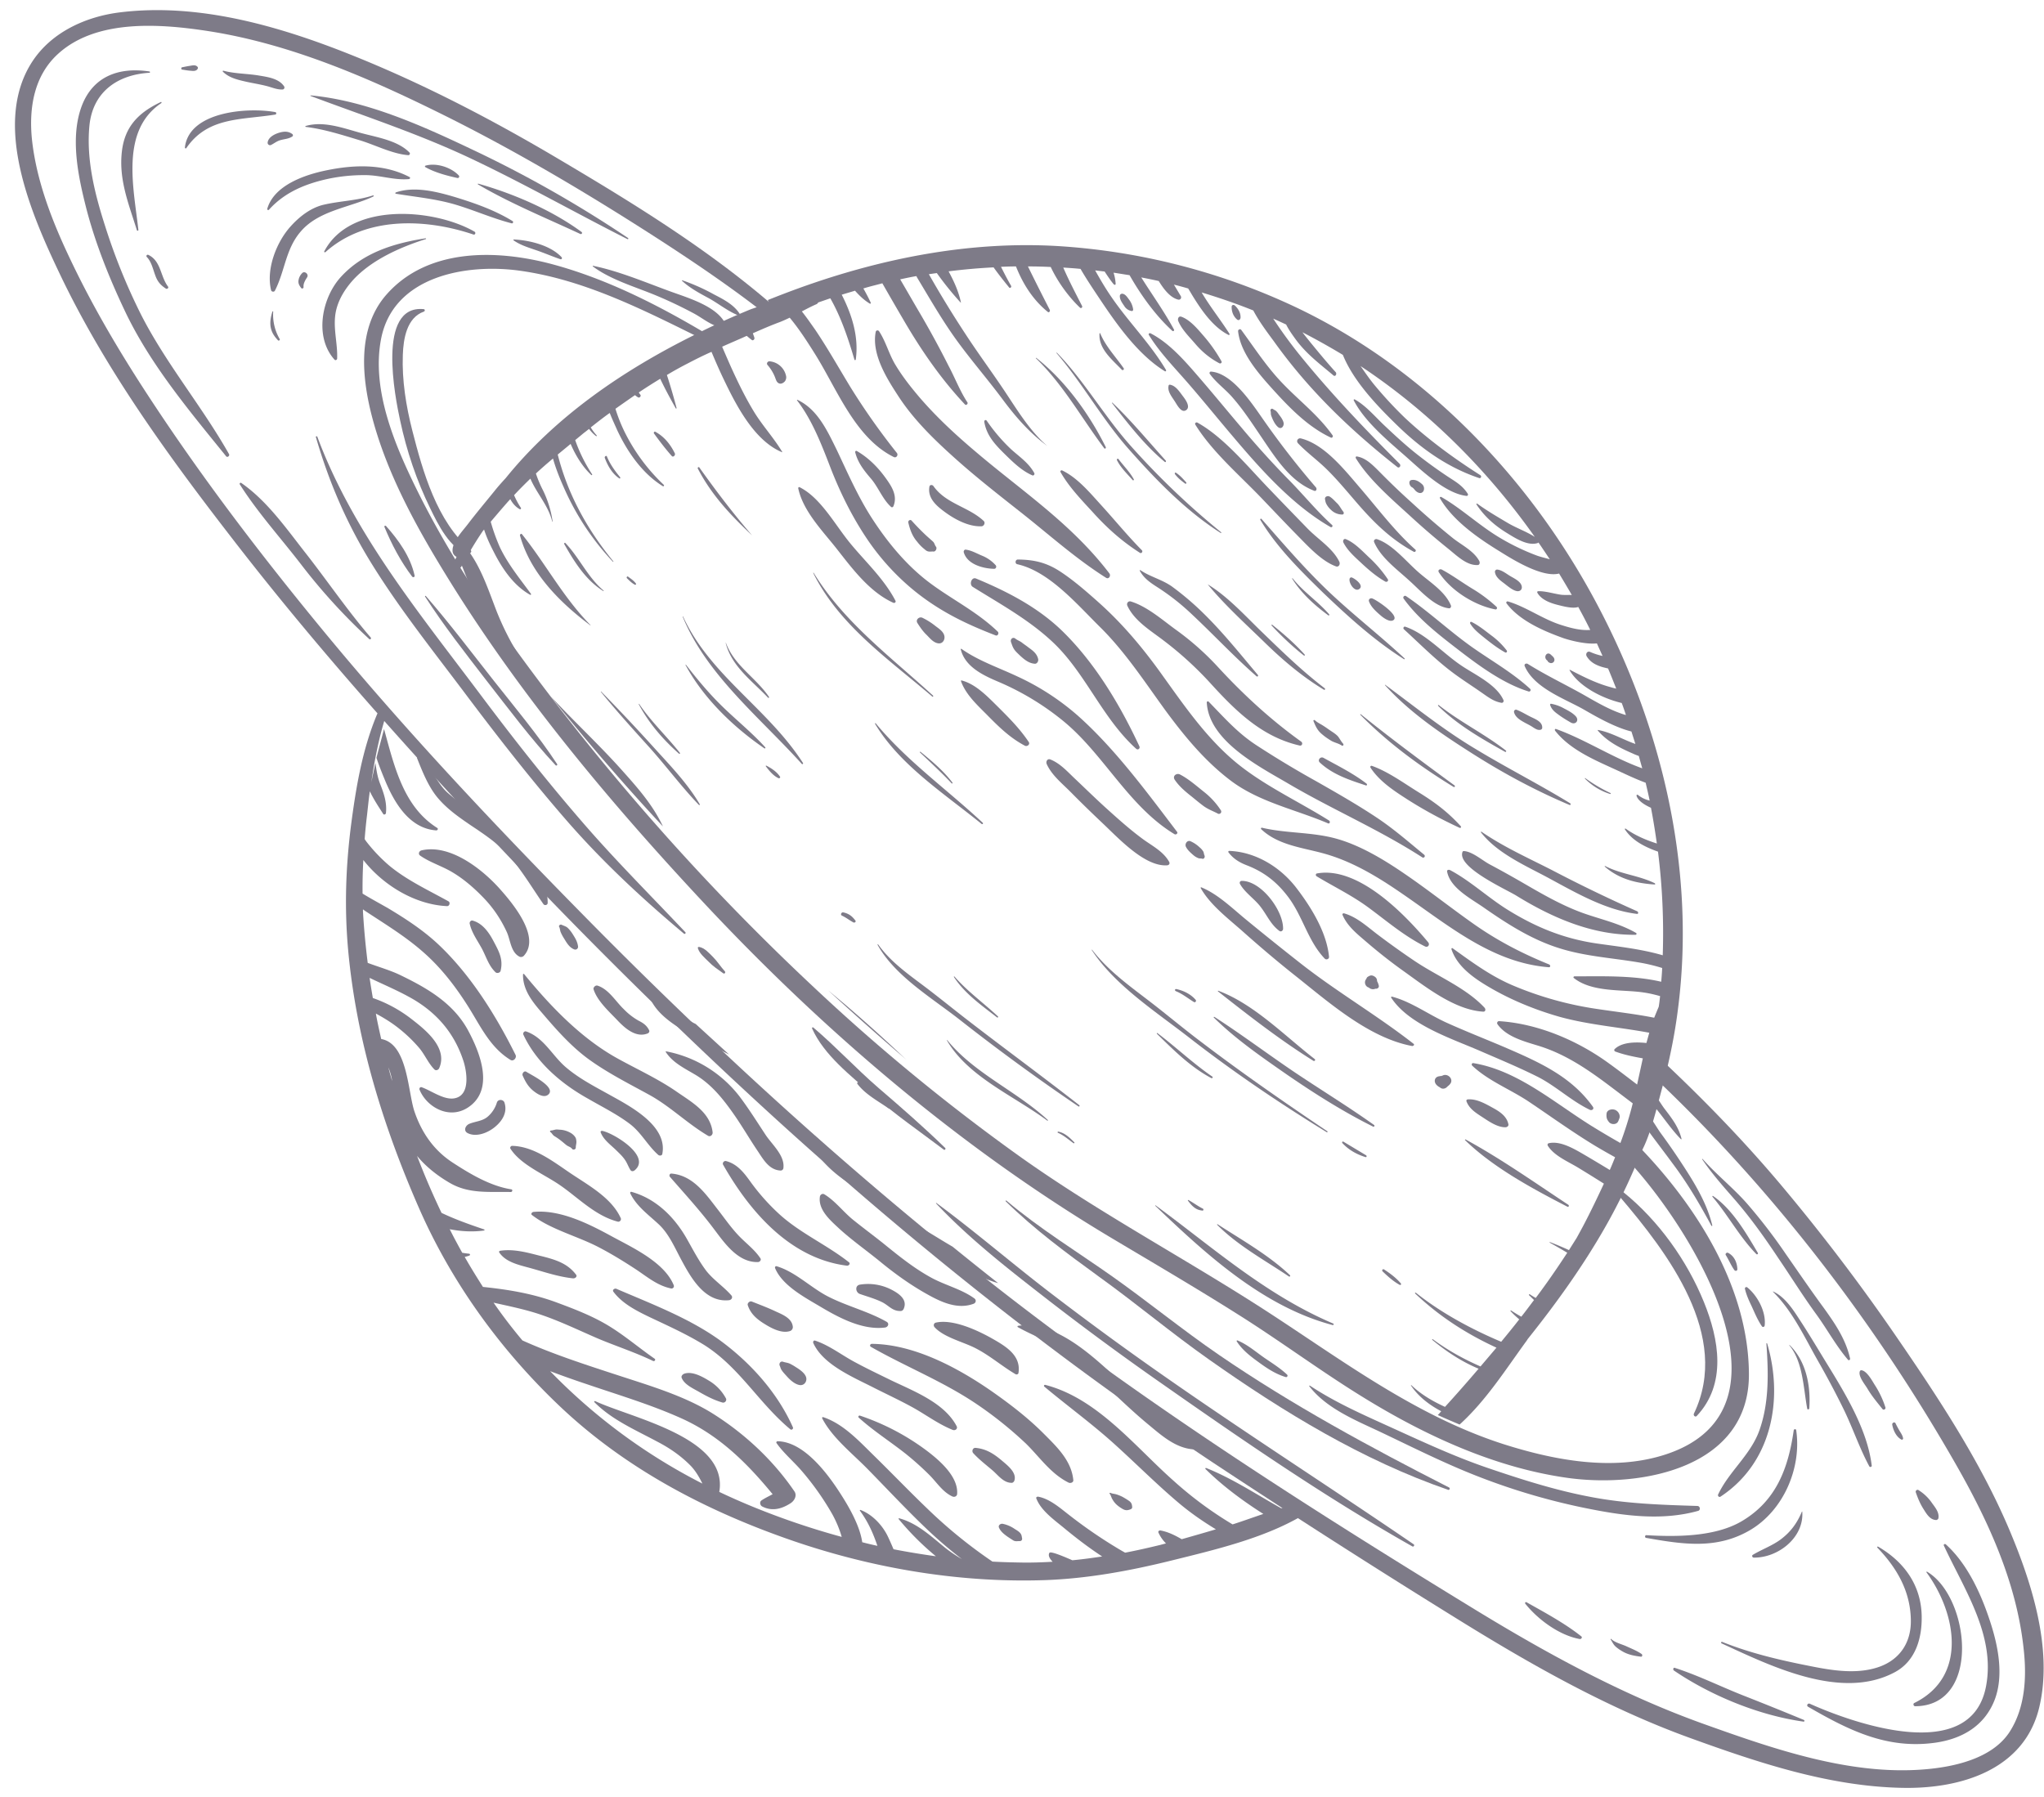 <svg width="91" height="80" fill="none" xmlns="http://www.w3.org/2000/svg"><path d="M58.543 32.07c-.025-.026-.084-.01-.067.033.101.245.177.423.397.6.118.102.245.186.38.27.152.094.338.119.482.22.06.034.101-.033.06-.084-.085-.093-.145-.212-.22-.313-.094-.11-.237-.194-.347-.27-.102-.068-.203-.144-.313-.212-.11-.076-.27-.143-.372-.245zM56.16 23.102c-.025-.025-.068.009-.05.042.735 1.226 1.791 2.265 2.805 3.254 1.107 1.057 2.29 2.13 3.592 2.95.017.017.042-.017.025-.034-1.073-.997-2.222-1.893-3.279-2.882-1.115-1.048-2.096-2.197-3.093-3.33zM65.076 29.643c-.836-.557-1.58-1.42-2.51-1.74-.067-.026-.118.067-.059.118.702.642 1.378 1.327 2.138 1.901.414.313.845.584 1.268.88.321.22.575.43.938.49.06.008.11-.06.085-.119-.305-.693-1.268-1.132-1.86-1.53zM64.028 31.427c.862.853 1.936 1.462 2.975 2.045.042.025.076-.034.034-.06-.955-.743-2.037-1.267-2.983-2.019-.026-.017-.043.017-.026.034zM59.135 27.395c.034.026.068-.025.034-.05-.499-.575-1.15-.997-1.623-1.598-.008-.008-.025 0-.017.017.414.66.989 1.175 1.606 1.631zM64.755 34.968c-1.42-1.04-2.823-2.08-4.175-3.17-.017-.008-.025.01-.017.026 1.243 1.26 2.646 2.29 4.15 3.211.05.026.084-.033.042-.067zM60.808 34.968c.051.017.068-.042.034-.076-.591-.457-1.276-.795-1.918-1.15-.136-.076-.288.102-.16.212.582.54 1.326.777 2.044 1.014zM56.642 27.818c-.026-.017-.05.017-.026.034.44.473.93.938 1.437 1.335.026.017.05-.017.034-.042-.44-.49-.947-.93-1.445-1.327zM39.773 26.838c.059.025.127-.034.093-.093-.507-.972-1.336-1.733-2.003-2.544-.685-.828-1.319-2.037-2.265-2.51-.026-.017-.068.017-.06.05.22 1.04 1.125 1.936 1.742 2.73.684.87 1.445 1.893 2.493 2.367zM43.305 26.128c1.243.777 2.587 1.504 3.677 2.569 1.394 1.378 2.121 3.305 3.6 4.64.085.076.186-.017.144-.11-.87-1.868-2.003-3.752-3.465-5.164-1.099-1.056-2.468-1.75-3.812-2.307-.194-.076-.313.262-.144.372zM60.521 26.22c.211-.16-.194-.456-.33-.506-.059-.026-.11.025-.11.084-.016.195.237.575.44.423zM41.505 31.013c.026.025.06-.017.034-.043-1.901-1.74-3.98-3.279-5.316-5.468-.008-.008-.017 0-.017.009 1.158 2.332 3.355 3.837 5.3 5.502zM25.38 50.426a1.067 1.067 0 00-.423-.127c-.076 0-.143-.017-.211-.008-.068.008-.144.042-.22.042-.042.008-.05.05-.025.067.076.051.101.136.186.186.101.06.211.136.304.212.076.059.16.135.237.194.067.05.194.084.236.152.043.068.17.042.17-.05 0-.127.05-.203.016-.356-.008-.118-.152-.253-.27-.312zM34.727 34.58c-.143-.22-.38-.373-.608-.491a.019.019 0 00-.026.025c.153.203.33.423.567.533.042.017.093-.026.067-.068zM44.26 25.325c.085 0 .119-.101.068-.16a1.64 1.64 0 00-.583-.415c-.254-.101-.482-.245-.752-.279-.06-.008-.102.068-.085.119.152.54.87.727 1.352.735zM41.54 24.116c-.11-.101-.22-.194-.33-.296a11.18 11.18 0 01-.626-.642c-.06-.068-.169.009-.144.093.076.321.178.6.39.845.092.119.194.228.312.321.05.043.101.093.169.11.084.026.152 0 .245.009.101.008.169-.136.118-.212-.059-.067-.067-.169-.135-.228zM43.703 23.432c.101-.009.177-.152.093-.237-.676-.634-1.682-.76-2.24-1.555-.042-.06-.16-.068-.177.025-.093.516.32.862.676 1.124.456.338 1.073.668 1.648.643zM53.768 26.018c.744.904 1.648 1.724 2.493 2.544.829.811 1.69 1.546 2.68 2.146.042.026.076-.033.033-.067-.963-.735-1.85-1.59-2.721-2.434-.786-.752-1.563-1.631-2.485-2.19zM59.76 50.89c.28.305.643.508 1.031.626.051.017.068-.042.034-.076l-1.014-.609c-.042-.025-.076.026-.05.06zM58.535 47.155c-1.344-1.04-2.704-2.451-4.293-3.043-.017-.008-.026.017-.017.026 1.352 1.065 2.772 2.172 4.25 3.093.051.025.102-.034.06-.076zM54.039 45.304c.98.964 2.121 1.75 3.262 2.544 1.217.837 2.485 1.64 3.82 2.307.06.034.101-.042.042-.076-1.14-.811-2.34-1.546-3.49-2.316-1.217-.82-2.383-1.698-3.6-2.484-.026-.017-.051.008-.034.025zM53.971 47.932c-.862-.591-1.614-1.31-2.442-1.935-.017-.017-.034.017-.026.026.744.726 1.488 1.478 2.426 1.977.05.017.084-.042.042-.068zM51.436 53.688c2.206 2.104 4.766 4.48 7.893 5.307.043.009.068-.05.026-.067-3.017-1.285-5.358-3.39-7.902-5.257-.017-.017-.034.008-.017.017zM57.428 56.773c-.947-.896-2.139-1.564-3.22-2.265-.017-.009-.034.017-.017.025.913.921 2.113 1.572 3.194 2.299.034.025.077-.025.043-.06zM51.131 44.544c-.895-.685-1.825-1.361-2.51-2.257-.008-.008-.025 0-.017.008 1.032 1.58 2.857 2.747 4.353 3.913 1.935 1.505 3.98 2.89 6.11 4.2.026.018.051-.025.026-.041-1.91-1.285-3.787-2.587-5.587-3.956-.811-.608-1.58-1.259-2.375-1.867zM55.281 39.219c-.067 0-.11.068-.076.135.22.398.668.676.938 1.048.28.372.44.77.82 1.048.076.05.152-.017.16-.084.026-.812-.971-2.155-1.842-2.147zM36.02 50.629c.364 1.225 1.758 2.13 2.874 2.679.059.025.152-.042.101-.102-.389-.524-.811-.93-1.31-1.344-.515-.43-.963-.93-1.479-1.343-.084-.06-.22 0-.186.11zM59.549 22.426c-.118-.11-.211-.228-.346-.313-.093-.059-.237 0-.212.119.017.093.026.152.076.236.06.102.127.178.212.254a.705.705 0 00.481.186c.068 0 .085-.076.043-.127-.093-.118-.153-.245-.254-.355zM60.944 24.81c-.313-.296-.634-.643-1.023-.804-.093-.042-.152.068-.11.152.194.38.54.668.845.956.321.295.642.566 1.014.777.068.042.17-.025.11-.11a5.456 5.456 0 00-.837-.972zM61.087 26.643c-.084-.025-.177.043-.135.144.093.245.313.44.507.608.135.119.448.347.6.195.211-.228-.811-.904-.972-.947zM64.51 27.083c.06.008.11-.06.085-.127-.254-.625-.964-1.056-1.454-1.488-.558-.49-1.15-1.233-1.834-1.462-.076-.025-.169.043-.127.136.304.701 1.031 1.217 1.58 1.724.49.44 1.1 1.15 1.75 1.217z" fill="#7E7B88"/><path d="M58.974 42.676c.068.076.203.025.195-.076-.102-1.082-.786-2.198-1.454-3.068-.727-.947-1.834-1.606-2.992-1.648-.025 0-.05.034-.034.059.212.287.49.456.82.583.786.304 1.36.76 1.868 1.445.634.862.862 1.936 1.597 2.705zM58.23 23.55c-.574-.591-1.149-1.183-1.715-1.775-.972-1.005-2.02-2.298-3.203-2.958-.06-.033-.135.026-.093.093.744 1.2 1.952 2.232 2.924 3.246.566.591 1.133 1.191 1.716 1.783.456.465 1.014 1.056 1.614 1.276.127.05.211-.093.152-.211-.296-.6-.93-.98-1.394-1.454zM28.025 50.028c.524.39.803.972 1.285 1.395.05.042.169.034.177-.05.245-1.26-1.453-2.13-2.332-2.62-.685-.381-1.378-.736-1.961-1.235-.608-.515-.98-1.327-1.775-1.597-.084-.025-.152.084-.118.144.566 1.225 1.673 2.18 2.873 2.848.626.363 1.277.684 1.851 1.115zM50.193 26.973c.313.668 1.015 1.09 1.58 1.521a15.49 15.49 0 012.071 1.876c1.158 1.276 2.325 2.434 4.015 2.823.11.026.16-.11.067-.177-1.369-.98-2.603-2.122-3.735-3.355a12.312 12.312 0 00-1.876-1.649c-.609-.448-1.26-1.014-1.97-1.233-.126-.034-.202.093-.152.194zM48.875 26.787c-.532-.473-1.056-.93-1.64-1.319-.633-.422-1.191-.549-1.918-.557-.118 0-.144.186-.025.21 1.428.322 2.662 1.793 3.71 2.824 1.098 1.09 1.969 2.425 2.89 3.693.854 1.158 1.766 2.265 2.924 3.135 1.268.947 2.89 1.277 4.31 1.885.077.034.11-.084.043-.127-1.412-.887-2.984-1.597-4.243-2.67-1.25-1.065-2.197-2.434-3.144-3.753-.87-1.225-1.8-2.34-2.907-3.321zM52.196 26.128c-.44-.321-.98-.44-1.428-.744a.019.019 0 00-.025.025c.177.33.456.524.76.719.567.363 1.074.76 1.572 1.234.964.904 1.86 1.868 2.865 2.746a.042.042 0 00.06-.059c-.82-.972-1.572-1.918-2.477-2.797a12.81 12.81 0 00-1.327-1.124zM52.89 53.46c.092.118.168.22.295.312.118.085.212.11.347.127.05.009.059-.068.025-.084-.22-.11-.422-.262-.634-.38-.025-.018-.05 0-.034.025zM32.319 28.621s-.017 0-.009.009c.262 1.047 1.192 1.698 1.885 2.434.017.025.059-.009.042-.034-.592-.87-1.547-1.395-1.919-2.409zM40.897 17.643c-.38-.448-.736-.905-1.04-1.412-.279-.465-.422-1.03-.718-1.479-.034-.059-.135-.059-.152.026-.195 1.014.532 2.13 1.022 2.882.702 1.073 1.648 1.977 2.595 2.822.913.812 1.876 1.564 2.84 2.325 1.234.971 2.442 2.062 3.794 2.915.127.085.237-.093.144-.203-1.682-2.205-3.921-3.684-5.916-5.383-.913-.77-1.792-1.58-2.57-2.493zM30.045 20.186c-.203-.414-.482-.752-.87-.963-.043-.025-.085.042-.06.076.254.346.508.684.795 1.006.06.067.169-.034.135-.119zM28.44 31.36c.456.845 1.073 1.563 1.791 2.197.025.025.06-.017.034-.043-.592-.743-1.285-1.394-1.809-2.172 0-.016-.025 0-.017.017zM34.262 16.088c-.084-.009-.152.093-.093.16.127.144.246.33.322.516.033.076.067.203.118.253.093.102.22.076.321-.025.06-.06.085-.17.068-.245a.823.823 0 00-.736-.66zM39.773 22.544c.211-.498-.11-.938-.372-1.301-.347-.473-.76-.879-1.26-1.166-.033-.017-.075.017-.067.059.118.473.406.828.71 1.183.321.38.515.913.879 1.242.025.034.084.034.11-.017z" fill="#7E7B88"/><path d="M35.505 17.803c-.017-.008-.034.017-.017.026.65.845 1.065 1.901 1.462 2.932.44 1.141.972 2.223 1.648 3.229.626.93 1.403 1.766 2.282 2.45 1.082.837 2.18 1.361 3.448 1.851.093.034.16-.101.093-.169-.921-.887-2.02-1.42-3.017-2.163-1.031-.77-1.876-1.792-2.578-2.874-.617-.955-1.073-1.994-1.555-3.017-.44-.896-.87-1.842-1.766-2.265zM28.27 26.035c.026.008.068-.026.043-.05-.085-.128-.229-.22-.355-.314-.034-.025-.076.034-.051.068.11.11.228.228.363.296zM30.392 27.454c1.073 2.604 3.414 4.463 5.307 6.559.026.025.068-.009.051-.042-1.58-2.451-4.141-3.897-5.341-6.525-.009 0-.017.008-.017.008zM31.068 20.862c.608 1.175 1.47 2.088 2.417 2.975-.845-.972-1.623-2.003-2.358-3.034-.025-.025-.085.026-.06.06zM27.611 21.251c-.228-.279-.448-.574-.592-.93-.025-.059-.118.01-.092.068.135.364.338.71.65.913.026.017.05-.025.034-.05zM38.285 57.195c-.236.042-.194.347-.008.414.338.119.684.212 1.006.372.295.152.448.397.811.389.068 0 .118-.042.144-.11.177-.422-.254-.693-.592-.862a2.27 2.27 0 00-1.36-.203zM45.156 65.934c.136-.38-.338-.718-.591-.938-.338-.279-.668-.49-1.133-.533-.135-.008-.177.161-.101.237.262.287.566.516.862.77.236.202.482.549.837.549.05.008.1-.034.126-.085zM44.835 68.402c.085.06.178.118.27.177.094.06.187.034.296.034a.1.1 0 00.102-.126c-.017-.085-.017-.144-.068-.212-.059-.084-.169-.144-.262-.203a1.434 1.434 0 00-.532-.228c-.093-.017-.203.06-.17.16.068.17.212.288.364.398zM47.574 66.01c.084.042.228-.008.21-.118-.084-.845-.7-1.445-1.292-2.037-.702-.71-1.505-1.327-2.325-1.902-1.495-1.04-3.456-2.104-5.35-2.121-.084 0-.11.102-.041.135 1.555.888 3.236 1.547 4.74 2.57a17.266 17.266 0 012.173 1.749c.608.6 1.09 1.327 1.885 1.724zM26.749 30.801c.66.812 1.37 1.598 2.088 2.392.777.854 1.47 1.8 2.281 2.646.017.016.051-.009.034-.034-.558-.947-1.335-1.741-2.053-2.536a82.66 82.66 0 00-2.341-2.484c0-.009-.009.008-.009.016zM21.036 40.986c-.068-.017-.135.059-.127.126.085.406.347.76.541 1.116.203.38.304.769.617 1.065.06.05.194.025.22-.068.127-.524-.085-.887-.313-1.318-.203-.389-.49-.803-.938-.921zM23.123 42.591c.06.034.152.017.203-.042.786-.87-.617-2.46-1.09-2.992-.735-.82-2.164-1.986-3.457-1.699-.126.026-.169.16-.084.228.414.296.938.457 1.394.719.541.313 1.015.727 1.446 1.175.422.439.76.938 1.022 1.504.17.363.178.904.566 1.107zM31.55 61.463c-.28-.169-.727-.422-1.082-.304-.076.025-.152.11-.119.186.11.287.474.456.744.608.355.203.668.372 1.065.49.118.034.211-.093.16-.185a2.04 2.04 0 00-.769-.795zM35.184 63.635c.059.051.143-.017.118-.084-.676-1.521-1.851-2.84-3.195-3.837-1.369-1.006-3.11-1.665-4.665-2.333-.068-.034-.194.042-.135.127.389.524 1.014.845 1.614 1.133.82.388 1.648.76 2.417 1.233 1.58.99 2.434 2.587 3.846 3.761zM66.437 49.31c-.338-.186-.702-.389-1.082-.363-.042 0-.084.033-.068.084.119.321.39.499.677.685.312.203.684.473 1.056.473.068 0 .152-.05.135-.135-.076-.364-.389-.566-.718-.744zM46.044 21.057c-.245-.448-.668-.727-1.031-1.056a7.798 7.798 0 01-1.082-1.268c-.042-.06-.118-.026-.11.05.101.592.456.98.854 1.378.388.38.794.794 1.293 1.006.059.017.11-.06.076-.11zM65.955 37.03a.019.019 0 00-.025.025c.727.938 1.978 1.48 2.983 2.02 1.268.685 2.57 1.445 3.964 1.614.076.009.068-.092.008-.118a65.234 65.234 0 01-3.794-1.834c-1.057-.54-2.138-1.022-3.136-1.707zM71.449 38.585c.642.566 1.436.744 2.214.795.042 0 .034-.043 0-.06-.71-.346-1.496-.397-2.197-.76-.017-.009-.034.008-.017.025zM68.44 47.932c.837.423 1.496 1.074 2.341 1.48.093.042.203-.034.135-.136-.98-1.377-2.45-2.011-3.955-2.662-.854-.363-1.716-.701-2.56-1.082-.804-.363-1.581-.938-2.426-1.158-.026-.008-.06.017-.034.051.786 1.2 2.67 1.809 3.938 2.358.854.372 1.716.727 2.561 1.15zM43.34 58.049c.118-.042.135-.178.033-.245-.575-.414-1.301-.583-1.918-.922-.71-.388-1.344-.887-1.961-1.386-.473-.388-.972-.752-1.445-1.132-.474-.363-.845-.887-1.352-1.192-.093-.05-.186.026-.195.11-.084.592.482 1.065.87 1.429.558.507 1.192.955 1.784 1.436.668.55 1.369 1.057 2.13 1.48.617.346 1.343.684 2.053.422zM64.164 47.907c-.026 0-.043 0-.068.009-.245.016-.296.278-.093.43a.255.255 0 00.06.043l.016.008c.017.009.034.026.05.034.102.076.237.034.305-.05.042-.035.085-.068.118-.11.203-.229-.135-.541-.372-.355.068-.06.009-.009-.016-.009zM71.694 35.306a6.782 6.782 0 01-1.116-.66c-.017-.008-.025.01-.017.018.313.32.71.557 1.116.684.042.009.042-.025.017-.042zM65.228 50.764c1.251 1.217 2.992 2.155 4.547 2.958.06.034.102-.043.043-.085-1.496-.989-3.018-2.062-4.573-2.907-.017 0-.034.017-.017.034zM68.043 39.447c-.566-.33-1.133-.65-1.707-.955-.338-.177-.786-.583-1.167-.6-.033 0-.05.017-.059.042-.245.685 1.936 1.657 2.4 1.944 1.657 1.023 3.449 1.767 5.308 1.741.042 0 .06-.059.017-.084-.752-.431-1.564-.6-2.35-.88-.845-.303-1.656-.752-2.442-1.208zM47.041 15.724c1.14 1.327 2.011 2.907 3.186 4.243 1.226 1.386 2.553 2.763 4.116 3.76.025.017.042-.016.017-.033a34.651 34.651 0 01-4.023-3.846c-1.183-1.326-2.07-2.898-3.28-4.14-.008-.018-.033 0-.016.016zM49.509 17.947c.718.921 1.453 1.876 2.35 2.62.033.025.067-.026.041-.06-.785-.87-1.538-1.783-2.374-2.577-.009-.017-.026.009-.017.017zM65.347 21.986c-.237-.371-.533-.532-.88-.76a20.64 20.64 0 01-1.41-1.023c-.49-.389-.956-.82-1.412-1.25-.423-.398-.837-.896-1.327-1.167-.034-.017-.067.008-.042.05.499.964 1.572 1.835 2.366 2.536.702.626 1.75 1.614 2.654 1.707.05 0 .076-.05.05-.093zM48.985 14.845c-.009-.025-.034-.009-.034.008-.05.685.583 1.175.989 1.606.042.05.127-.008.084-.067-.346-.5-.803-.972-1.04-1.547zM69.936 32.17c.211.119.389-.1.211-.287-.144-.152-.346-.253-.524-.346a1.826 1.826 0 00-.566-.203c-.034-.009-.05.025-.042.059.059.177.177.287.33.397.177.135.396.27.59.38zM61.67 30.489c-.008-.009-.017.008-.008.017 1.116 1.234 2.527 2.18 3.913 3.06 1.37.87 2.814 1.647 4.302 2.273.05.017.067-.051.025-.076-1.394-.854-2.831-1.58-4.209-2.417-1.42-.846-2.696-1.877-4.023-2.857zM62.87 21.7c.06.025.119.126.17.168.101.085.22.119.304.034.076-.076.076-.236-.017-.33-.144-.135-.296-.228-.473-.202-.17.017-.119.262.017.33zM60.403 20.322c-.034-.009-.06.042-.042.076.616 1.005 1.69 1.901 2.543 2.687.499.456 1.014.896 1.538 1.319.415.33.854.785 1.353.752.084-.009.101-.11.059-.186-.245-.448-.794-.71-1.175-1.014a36.84 36.84 0 01-1.85-1.598c-.5-.448-.981-.913-1.446-1.386-.296-.296-.592-.591-.98-.65zM58.628 38.89c-.06.008-.06.101-.009.126.77.465 1.564.845 2.3 1.386.828.609 1.588 1.268 2.518 1.733.135.068.236-.076.143-.186-1.115-1.335-3.152-3.39-4.952-3.06zM49.729 20.49c.169.339.456.61.701.888.025.025.06-.008.05-.034-.185-.338-.456-.6-.684-.904-.034-.042-.093.008-.067.05zM52.357 21.049c-.042-.026-.076.025-.042.067.135.178.279.288.448.414.042.026.076-.025.042-.059-.144-.16-.27-.304-.448-.422zM52.796 18.268c.237-.144-.033-.499-.143-.642-.152-.203-.321-.465-.575-.499-.025 0-.05.017-.05.042-.06.245.126.473.253.668.101.143.296.566.515.43zM46.12 15.952c1.208 1.158 2.02 2.646 3.042 4.006.034.043.085-.008.068-.05-.752-1.513-1.826-2.975-3.093-3.973-.017-.008-.026.009-.017.017zM29.513 36.793c-.457-.98-1.167-1.766-1.885-2.569-1.014-1.124-2.105-2.138-3.11-3.22a102.725 102.725 0 004.995 5.79zM51.148 14.913c.482.786 1.158 1.47 1.758 2.163.668.77 1.31 1.564 1.97 2.341 1.259 1.488 2.67 3.077 4.36 4.049.06.034.119-.043.068-.093-.702-.634-1.318-1.403-1.986-2.07a40.448 40.448 0 01-2.062-2.283c-.668-.786-1.31-1.572-1.978-2.34-.6-.694-1.268-1.438-2.062-1.843-.034-.017-.101.025-.068.076zM23.149 23.837c.465 1.69 1.791 3 3.135 4.006 0 0 .017 0 .009-.008-1.217-1.234-2.012-2.755-3.06-4.057-.025-.033-.093.017-.084.06zM25.169 24.175c-.017-.025-.068.017-.051.043.456.803.955 1.606 1.74 2.096.01.008.026-.009.018-.017-.71-.592-1.082-1.47-1.707-2.122zM48.714 22.874c.626.684 1.26 1.242 2.037 1.74.068.043.144-.058.085-.117-.626-.634-1.192-1.327-1.784-1.978-.532-.583-1.065-1.234-1.758-1.572-.05-.025-.11.025-.076.076.39.685.964 1.268 1.496 1.85zM53.861 16.645c.288.406.71.693 1.031 1.074.457.524.837 1.107 1.226 1.681.65.956 1.31 2.037 2.392 2.451.084.034.135-.076.076-.152a37.249 37.249 0 01-2.367-3.05c-.524-.753-1.386-2.046-2.315-2.105-.034 0-.077.06-.043.101zM57.183 17.152c-.752-.76-1.293-1.606-1.919-2.46-.042-.067-.152-.024-.143.06.11.98.93 1.902 1.563 2.603.76.837 1.564 1.657 2.57 2.13.05.025.11-.05.075-.101-.625-.88-1.42-1.488-2.146-2.232zM53.549 14.913c-.262-.305-.592-.685-.956-.812-.118-.042-.177.093-.135.195.16.38.482.693.744.997.313.372.668.66 1.082.88.059.033.135-.026.093-.094a6.765 6.765 0 00-.828-1.166zM57.91 19.519c-.119-.026-.22.11-.119.22.38.397.82.718 1.217 1.098.465.448.88.947 1.302 1.437.802.938 1.563 1.707 2.628 2.29.06.034.135-.042.068-.101-.905-.803-1.674-1.834-2.468-2.755-.702-.82-1.589-1.936-2.629-2.19zM67.722 26.026c-.093-.185-.355-.295-.516-.397-.177-.11-.346-.245-.54-.27a.098.098 0 00-.11.11c.025.211.22.363.38.481.169.127.43.364.634.372.16 0 .228-.143.152-.296zM64.189 25.359c-.085-.043-.194.025-.127.126.558.846 1.623 1.48 2.519 1.649.059.008.093-.076.042-.119a6.402 6.402 0 00-1.056-.794c-.465-.28-.905-.609-1.378-.862zM56.718 18.243c-.009-.009-.017-.017-.026-.017-.059-.06-.152-.017-.126.076.017.05.008.11.017.16.017.068.05.136.076.203.059.127.135.262.245.355.143.11.262-.042.245-.186-.026-.135-.127-.27-.212-.38-.067-.101-.126-.178-.22-.211zM19.456 35.483c.422.516.955.888 1.512 1.268.634.423 1.268.845 1.767 1.437.54.634.98 1.378 1.462 2.07.05.068.186.043.186-.059 0-.44-.119-.862-.321-1.259a202.937 202.937 0 01-2.333-2.392c-.625-.414-1.268-.777-1.817-1.267-.507-.465-.71-1.2-1.293-1.572-.034-.017-.06.025-.05.05.236.592.49 1.234.887 1.724zM54.833 13.662c0 .22.076.423.245.566.076.06.144-.008.152-.084.009-.212-.101-.397-.253-.541-.06-.05-.144-.025-.144.06z" fill="#7E7B88"/><path d="M57.673 67a8.582 8.582 0 00-.634.151c-1.107-.617-2.155-1.318-3.338-1.791-.026-.009-.051.016-.034.042.76.752 1.648 1.411 2.578 2.003-.457.152-.913.32-1.37.465a16.665 16.665 0 01-2.62-1.936c-1.715-1.513-3.389-3.676-5.721-4.276-.042-.009-.076.042-.042.076.98.82 2.02 1.58 2.983 2.434 1.023.913 1.986 1.893 3.042 2.78.516.431 1.057.803 1.615 1.141-.507.152-1.014.296-1.522.44-.304-.178-.617-.33-.946-.389-.05-.008-.11.034-.093.085.076.177.194.346.338.49-.076.025-.16.042-.245.067-.524.127-1.04.245-1.572.347-.203-.11-.406-.237-.6-.355a21.495 21.495 0 01-1.834-1.276c-.423-.322-.896-.76-1.437-.862-.05-.009-.11.034-.084.076.203.54.794.955 1.234 1.318.54.448 1.107.88 1.698 1.268-.44.067-.879.127-1.327.169-.54-.237-.98-.406-1.022-.33-.068.119.008.254.144.397-.474.026-.939.043-1.412.034-.422-.008-.845-.017-1.268-.042a21.542 21.542 0 01-2.907-2.366c-.803-.77-1.572-1.572-2.358-2.341-.65-.634-1.369-1.429-2.273-1.725-.034-.008-.051.026-.043.051.448.87 1.344 1.564 2.037 2.274.828.845 1.64 1.715 2.502 2.544.532.515 1.09.997 1.682 1.453a6.453 6.453 0 01-.727-.49c-.626-.507-1.25-1.107-2.062-1.327-.017-.008-.042.017-.026.034a12.27 12.27 0 001.657 1.656 35.032 35.032 0 01-1.885-.312c-.076-.178-.152-.355-.228-.516-.228-.507-.685-1.022-1.242-1.234-.017-.008-.043.017-.026.034.364.499.583.989.778 1.564a15.88 15.88 0 01-.676-.161c-.11-.77-.643-1.648-.922-2.088-.54-.853-1.63-2.391-2.848-2.408-.042 0-.067.05-.05.076.295.422.718.786 1.065 1.175a12.213 12.213 0 011.42 1.994c.177.321.32.66.422 1.014a34.267 34.267 0 01-3.938-1.335 30.376 30.376 0 01-1.513-.668c.414-2.417-3.88-3.279-5.519-4.04-.034-.016-.068.026-.042.043.786.794 1.825 1.234 2.831 1.775.55.287 1.056.642 1.479 1.081.203.22.363.49.499.77a25.662 25.662 0 01-6.778-5.004c.54.203 1.09.398 1.622.575 1.412.482 2.865.913 4.234 1.53 1.682.76 2.916 1.994 4.049 3.372-.17.093-.338.169-.499.279-.093.067-.06.211.025.262.431.228.862.126 1.268-.136.186-.118.304-.355.17-.54-.948-1.387-2.215-2.57-3.66-3.474-1.243-.77-2.756-1.217-4.15-1.673-1.479-.482-2.941-.955-4.293-1.564a22.11 22.11 0 01-1.285-1.682c.71.16 1.437.305 2.121.541.87.296 1.682.693 2.527 1.057.803.338 1.665.617 2.451.997.068.034.135-.06.068-.102-.718-.498-1.36-1.056-2.113-1.504-.685-.406-1.445-.701-2.197-.98-1.1-.414-2.198-.592-3.33-.71-.28-.44-.558-.888-.812-1.335.068-.017.136-.034.203-.06.05-.017.043-.076-.008-.084a3.287 3.287 0 01-.305-.042c-.194-.347-.38-.694-.557-1.048.515.101 1.04.126 1.521.059.034-.009.042-.042.008-.051-.65-.22-1.293-.448-1.893-.735a33.665 33.665 0 01-1.09-2.536c.397.482.913.888 1.47 1.209.837.482 1.716.38 2.705.397.068 0 .093-.101.026-.118-.947-.144-1.877-.71-2.629-1.2-.837-.55-1.37-1.336-1.682-2.248-.304-.87-.296-3.035-1.487-3.246-.085-.38-.17-.752-.237-1.132.33.177.65.372.947.6.363.279.693.591.988.938.254.304.398.676.677.955.067.06.177.017.21-.068.398-.92-.658-1.732-1.233-2.18a6.042 6.042 0 00-1.724-.938c-.05-.296-.102-.6-.144-.896.651.313 1.327.592 1.961.963 1.065.634 1.809 1.513 2.206 2.705.135.389.38 1.58-.414 1.698-.465.068-1.023-.354-1.437-.498-.068-.025-.118.06-.093.11.33.811 1.437 1.428 2.324.667 1.014-.87.262-2.51-.152-3.287-.65-1.217-1.809-1.893-3.017-2.476-.431-.212-.964-.364-1.462-.55a34.473 34.473 0 01-.212-2.29v-.093l.093.067c.87.575 1.767 1.116 2.561 1.81.82.71 1.48 1.571 2.062 2.5.533.854.955 1.776 1.851 2.325.135.084.288-.093.228-.22-.904-1.817-2.045-3.626-3.49-4.97-.66-.608-1.412-1.098-2.172-1.554-.38-.22-.778-.431-1.15-.66a22.09 22.09 0 01.034-1.495c.888 1.132 2.308 1.986 3.719 2.053.118.009.16-.16.076-.211-.913-.507-1.85-.938-2.637-1.589a7.236 7.236 0 01-.997-1.04c-.034-.042-.068-.092-.102-.143.026-.347.06-.693.102-1.04.042-.363.076-.727.127-1.09.186.389.422.735.6 1.014.025.043.11.017.118-.042.05-.473-.093-.87-.245-1.268-.127-.312-.178-.633-.22-.963-.067.287-.127.575-.186.862.144-.989.338-1.978.634-2.924.076-.245-.287-.33-.38-.102-.66 1.58-.938 3.263-1.158 4.944-.237 1.868-.296 3.677-.127 5.553.364 3.972 1.547 7.81 3.136 11.443 1.479 3.39 3.71 6.449 6.406 8.976 2.84 2.653 6.262 4.462 9.905 5.755 3.66 1.302 7.606 1.995 11.485 1.876 1.936-.059 3.863-.414 5.739-.879 1.91-.473 4.04-.972 5.747-1.96.287-.153.076-.584-.245-.516zM17.292 47.526c.076.186.135.389.169.608-.06-.194-.118-.405-.17-.608z" fill="#7E7B88"/><path d="M49.306 61.776c.575.54 1.15 1.09 1.758 1.597.608.499 1.26 1.116 2.104 1.158.119.008.16-.127.085-.203-.609-.617-1.42-1.065-2.088-1.631-.667-.566-1.276-1.183-1.918-1.766-.997-.896-2.468-2.113-3.922-1.902-.033.008-.034.042-.008.06.676.38 1.403.633 2.062 1.064.702.448 1.319 1.057 1.927 1.623zM34.245 13.476c-.143.05-.287.101-.422.152-.127.05-.262.093-.406.144-.76.313-1.513.65-2.248 1.014-.059.042-.118.085-.16.135a.413.413 0 00-.06-.025c-3.211 1.589-6.22 3.65-8.434 6.39-.17.185-.338.371-.499.574-.397.49-.803.972-1.183 1.47-.237.313-.71.795-.685 1.209.009.11.085.211.178.253-.034.068-.068.144-.102.212.06.101.127.203.186.304a.184.184 0 00.136-.093c.008-.008.008-.017.017-.034.118.296.236.6.355.896a56.91 56.91 0 002.172 3.085c-.372-.6-.694-1.234-.972-1.927-.338-.87-.668-1.885-1.217-2.645.186-.322.388-.643.6-.955a.366.366 0 00.05-.06c.11.347.262.668.423.98.372.744.896 1.522 1.631 1.928.025.017.05-.026.034-.043-.499-.684-1.014-1.301-1.386-2.079a8.565 8.565 0 01-.406-1.132c.237-.279.473-.558.719-.837.05-.059.101-.11.152-.169.101.186.236.347.422.448.026.017.076-.025.051-.059a3.646 3.646 0 01-.304-.566c.236-.254.481-.499.726-.736.28.66.803 1.2.972 1.91 0 .009.017.009.017-.008a4.657 4.657 0 00-.43-1.386 5.154 5.154 0 01-.313-.744c.245-.228.498-.448.76-.667.136.481.321.93.507 1.343a11.575 11.575 0 002.164 3.254c.008.009.025-.008.017-.017-1.15-1.403-2.028-2.975-2.476-4.758l.574-.473c.237.558.566 1.056.921 1.386.017.017.051-.009.034-.034a6.88 6.88 0 01-.752-1.521c.11-.093.228-.186.338-.28.093-.075.186-.143.279-.219.093.127.203.237.313.321.017.017.042-.017.025-.034a2.134 2.134 0 01-.262-.354c.279-.22.558-.44.845-.643.11.28.237.55.338.778.457.972 1.124 1.927 2.029 2.484.033.017.067-.033.042-.059a8.295 8.295 0 01-1.767-2.4 7.056 7.056 0 01-.388-.989c.287-.203.575-.405.87-.608.051.042.093.076.144.101.05.034.135-.05.101-.11-.025-.033-.05-.067-.076-.11.313-.21.634-.414.955-.608.212.448.448.879.693 1.318.009.017.043 0 .034-.017a26.876 26.876 0 00-.43-1.47c.295-.178.6-.347.912-.507.355-.186.71-.364 1.073-.524.17.406.347.811.533 1.2.566 1.183 1.369 2.755 2.611 3.27 0 0 .017-.008.009-.008-.372-.625-.862-1.15-1.243-1.766-.389-.634-.718-1.31-1.03-1.995-.136-.304-.271-.617-.406-.93.354-.16.718-.312 1.073-.473l.025-.008c.076.068.152.127.228.186.051.034.127-.034.11-.101-.017-.068-.05-.136-.067-.203.405-.178.811-.355 1.225-.507.144-.06.279-.119.414-.186.423.507.786 1.073 1.141 1.64.98 1.571 1.775 3.71 3.49 4.563.11.06.22-.085.136-.186a30.389 30.389 0 01-2.062-2.924c-.524-.862-1.014-1.733-1.572-2.56-.17-.238-.364-.525-.592-.812.211-.11.431-.228.65-.321a.166.166 0 00.077-.077c.177-.059.363-.126.54-.185.474.828.795 1.783 1.074 2.73.009.033.06.025.06-.009.143-1.031-.187-2.02-.626-2.882.194-.06.397-.118.592-.178.194.22.405.423.659.575.025.017.05-.017.042-.042a8.979 8.979 0 00-.33-.634c.068-.017.136-.042.203-.059.212-.06.431-.11.642-.17.305.533.617 1.074.93 1.607.786 1.352 1.673 2.645 2.747 3.786.05.06.152-.025.11-.093-.33-.499-.55-1.082-.829-1.606a42.446 42.446 0 00-1.377-2.518c-.262-.448-.524-.905-.786-1.352.237-.051.473-.102.718-.144.017.025.026.05.042.076.575.955 1.125 1.918 1.784 2.823.642.879 1.36 1.707 2.02 2.594.591.795 1.2 1.488 1.986 2.07-.77-.658-1.336-1.597-1.893-2.433-.575-.862-1.184-1.682-1.741-2.536a48.314 48.314 0 01-1.64-2.679l.355-.05c.33.464.693.912 1.065 1.318l.008-.009c-.101-.49-.312-.946-.549-1.386a26.698 26.698 0 012.003-.177c.228.321.473.625.693.896.042.05.118-.017.085-.076-.161-.28-.305-.558-.448-.845.22-.009.44-.017.667-.017.313.794.77 1.504 1.42 2.028.05.042.11-.034.085-.093-.338-.66-.66-1.293-.972-1.935.338 0 .676.008 1.014.025.338.718.837 1.37 1.301 1.809.051.05.127-.009.093-.076-.287-.558-.583-1.124-.836-1.707.253.016.515.033.769.059.27.465.566.904.837 1.31.777 1.166 1.724 2.51 2.915 3.245.034.025.076-.017.05-.06-.692-1.165-1.664-2.129-2.416-3.228-.27-.388-.507-.794-.735-1.2.143.017.278.034.422.05.186.288.347.508.414.576.034.033.085.008.076-.034a2.01 2.01 0 00-.093-.49c.237.034.474.076.71.11a.123.123 0 01.017.025c.507.887 1.141 1.766 1.885 2.45.042.043.11-.008.076-.058-.44-.812-.972-1.547-1.454-2.316.262.05.516.101.778.16.228.372.515.744.87.829.085.017.16-.068.11-.16l-.304-.508c.211.05.422.11.634.17.067.109.127.21.177.295.414.676.93 1.428 1.623 1.775.025.017.06-.026.034-.06-.398-.625-.862-1.2-1.234-1.833.777.236 1.546.498 2.299.803.262.498.633.988.92 1.377 1.556 2.18 3.407 3.947 5.494 5.595.085.067.178-.06.102-.144-1.48-1.479-2.95-3.017-4.268-4.623a20.71 20.71 0 01-1.361-1.842c.194.084.389.177.575.262.126.253.295.482.448.693.473.634 1.065 1.073 1.656 1.572.085.076.17-.06.102-.144-.406-.448-.787-.913-1.167-1.377-.101-.127-.211-.262-.313-.398.609.313 1.209.651 1.8 1.006.482 1.192 1.556 2.299 2.443 3.161 1.09 1.056 2.265 1.868 3.626 2.324.076.025.127-.084.042-.135-1.158-.735-2.324-1.589-3.338-2.536a17.91 17.91 0 01-1.336-1.436c-.236-.28-.44-.583-.65-.88 3.025 2.004 5.645 4.615 7.758 7.607-.38-.245-.811-.389-1.209-.625-.456-.27-.92-.541-1.352-.854-.025-.017-.05.009-.034.034.347.532.812.938 1.336 1.26.422.261.955.6 1.394.456.017-.009.026-.017.026-.026.169.245.338.499.507.752-.195-.059-.398-.101-.583-.169a10.118 10.118 0 01-1.59-.76c-.929-.541-1.74-1.319-2.653-1.843-.042-.025-.093.017-.06.06.576 1.005 1.742 1.8 2.68 2.374.634.398 1.885 1.158 2.62.972.194.321.38.634.566.955-.177-.008-.372.009-.515-.017-.322-.05-.668-.16-.98-.152-.035 0-.06.034-.035.076.195.338.651.474.964.55.203.05.617.16.853.076.186.338.364.676.533 1.022-.423.034-.87-.084-1.293-.22-.812-.253-1.564-.81-2.367-1.047-.05-.017-.101.033-.067.084.591.786 1.682 1.242 2.527 1.547.296.101.997.287 1.496.236l.253.558a2.785 2.785 0 01-.55-.177c-.126-.06-.227.084-.151.202.16.254.388.372.65.457.077.025.186.05.296.076.127.296.245.6.364.896a1.943 1.943 0 01-.237-.06c-.634-.168-1.225-.464-1.825-.777-.009-.008-.017.008-.017.017.405.701 1.403 1.242 2.324 1.462.067.177.127.355.186.532-.017 0-.026-.008-.043-.008-.642-.194-1.259-.558-1.85-.896-.829-.465-1.665-.862-2.477-1.369-.067-.042-.177.008-.135.101.423.972 1.75 1.437 2.595 1.91.532.305 1.394.812 2.155.998l.177.558-.017-.009c-.549-.194-1.081-.515-1.648-.617-.017 0-.017.017-.008.026.422.498 1.006.785 1.572 1.03.067.034.16.068.253.102.051.186.102.372.153.55-1.302-.465-2.561-1.294-3.837-1.75-.051-.017-.068.034-.043.076.651.828 1.7 1.276 2.603 1.69.465.212.947.448 1.429.626.059.262.126.532.177.794a1.31 1.31 0 01-.524-.253c-.034-.026-.067.008-.059.042.06.203.321.389.642.532.102.524.186 1.057.262 1.59-.481-.153-.963-.356-1.386-.66-.025-.017-.05.008-.034.034.322.49.854.76 1.378.955.034.008.06.025.093.033.194 1.539.262 3.077.211 4.615-.98-.287-2.003-.389-2.983-.532-1.403-.212-2.62-.694-3.87-1.463-.888-.54-1.716-1.326-2.62-1.8-.052-.025-.144-.008-.127.068.135.718 1.022 1.183 1.588 1.572 1.09.76 2.18 1.462 3.44 1.85 1.141.356 2.324.423 3.474.618.363.059.718.143 1.073.253-.008.203-.025.406-.042.609h-.017c-1.234-.288-2.62-.237-3.846-.237-.033 0-.067.05-.025.076.82.65 2.172.499 3.102.642.245.034.49.093.735.161-.017.16-.034.321-.06.473-.067.16-.134.322-.202.49-.845-.168-1.69-.261-2.527-.388a15.27 15.27 0 01-3.702-1.023c-1.022-.423-1.85-1.04-2.746-1.682-.026-.025-.06.009-.051.042.27.829 1.115 1.37 1.842 1.784.938.532 1.978.946 3 1.234 1.302.355 2.654.456 3.964.701l-.127.457c-.574-.06-1.124-.017-1.42.278-.025.034-.008.085.034.102.39.144.803.228 1.226.304l-.254 1.166c-.422-.32-.836-.642-1.259-.946-1.428-1.04-3.186-1.767-4.876-1.876-.076-.009-.127.076-.076.143.422.592 1.301.786 1.935.99 1.183.388 2.172 1.08 3.178 1.842.304.228.6.456.904.684l-.05.194a16.066 16.066 0 01-.5 1.572 39.294 39.294 0 01-1.284-.76c-1.707-1.065-3.288-2.468-5.265-2.798-.068-.008-.093.076-.043.119.719.676 1.674 1.04 2.502 1.589.98.659 1.927 1.343 2.941 1.96.296.178.609.355.913.524-.076.186-.152.38-.237.566a78.728 78.728 0 00-1.115-.667c-.465-.27-1.082-.642-1.598-.524-.05.008-.076.068-.042.118.288.448.888.693 1.336.964.388.236.769.473 1.157.718-.279.6-.566 1.2-.87 1.783-.11.212-.228.423-.338.626l-.347.55a14.846 14.846 0 00-.845-.356c-.017-.008-.025.017-.008.025.245.136.507.288.777.448-.448.685-.913 1.361-1.403 2.012a2.695 2.695 0 01-.262-.16c-.025-.018-.059.025-.034.041.077.068.144.144.22.212-.186.245-.372.498-.566.743a6.615 6.615 0 01-.456-.278.019.019 0 00-.026.025c.119.135.254.254.389.372-.262.338-.532.668-.803.997-1.344-.566-2.696-1.301-3.795-2.18-.025-.017-.059.008-.033.033 1.073 1.015 2.273 1.792 3.617 2.41l-.71.836c-.752-.33-1.445-.71-2.121-1.209-.017-.017-.043.009-.026.026.634.524 1.31.971 2.062 1.284-.49.575-.988 1.141-1.496 1.699-.557-.254-1.073-.558-1.495-.963-.009-.009-.034 0-.017.016.33.49.803.854 1.343 1.141-.05.06-.1.119-.152.17.33.151.651.287.972.422 1.175-1.065 2.045-2.443 2.975-3.719.026-.033.042-.067.068-.101 1.25-1.564 2.417-3.186 3.414-4.927a25.824 25.824 0 001.623-3.38c.44-.804.693-1.978 1.065-3.34.245-.996.448-2.002.574-3.016.829-6.364-.777-12.914-3.845-18.492-2.983-5.417-7.564-10.116-13.184-12.779a29.002 29.002 0 00-10.556-2.713c-3.938-.236-7.868.541-11.562 1.877a45.12 45.12 0 00-1.369.524c.034.101.042.11.06.118z" fill="#7E7B88"/><path d="M68.905 29.45l.017.016.017.008.017.017c.168.11.346-.084.185-.253-.008-.008-.025-.017-.033-.034l-.009-.008c-.025-.017-.042-.043-.068-.06-.16-.135-.32.102-.177.246a.222.222 0 00.05.042v.025zM40.517 54.423c-.102-.042-.237.06-.17.16.49.778 1.403 1.252 2.215 1.683.524.279 1.208.684 1.876.862a169.426 169.426 0 01-2.028-1.623c-.634-.364-1.234-.778-1.893-1.082zM72.082 49.826c.068-.127.009-.304-.135-.39-.152-.092-.405-.033-.422.145-.009.11-.009.22.067.32.009.018.026.035.043.06.101.11.287.11.371.017a.184.184 0 00.043-.068c.017-.034.025-.059.033-.084-.008.025-.008.025 0 0zM49.72 66.999c.085.076.186.143.279.194.127.068.22.05.346 0 .043-.017.068-.067.06-.101-.009-.11-.026-.178-.119-.254-.093-.067-.194-.127-.296-.186a1.71 1.71 0 00-.287-.118c-.076-.026-.186-.026-.262-.068-.025-.008-.059.017-.042.034.06.068.076.178.127.254a.96.96 0 00.194.245zM49.982 13.079c-.068-.009-.127.025-.127.11 0 .16.11.304.195.43a.47.47 0 00.338.229c.042.008.067-.043.059-.085a.962.962 0 00-.16-.397c-.085-.11-.17-.262-.305-.287zM22.118 49.099c-.068.228-.22.465-.414.625-.229.194-.55.203-.812.313-.177.076-.262.304-.084.405.372.203.904.009 1.242-.279.363-.304.541-.684.406-1.081-.05-.136-.288-.16-.338.017zM16.76 33.743c.11.33.236.65.363.955.397.971 1.065 2.18 2.29 2.273.068.009.11-.076.051-.11-1.504-.946-1.91-2.746-2.366-4.403-.11.423-.229.854-.338 1.285zM66.395 28.291c-.28-.21-.566-.448-.88-.6-.05-.025-.084.034-.058.076.16.262.405.448.634.634.295.237.583.457.912.643.05.033.118-.017.076-.085a3.413 3.413 0 00-.684-.668zM28.33 56.528c.481.32.938.71 1.538.836a.106.106 0 00.127-.143c-.415-1.015-1.8-1.657-2.722-2.156-.989-.54-2.307-1.225-3.524-1.107-.068.009-.127.093-.068.136.837.65 2.029.938 2.992 1.445.566.295 1.116.634 1.657.989zM24.078 55.92c-.574-.145-1.2-.33-1.825-.23-.025.01-.042.043-.034.06.262.406.77.54 1.242.668.677.177 1.336.422 2.054.498.085.009.195-.076.135-.16-.388-.516-.93-.676-1.572-.837zM35.877 61.286c-.068-.17-.288-.321-.44-.414a2.343 2.343 0 00-.245-.144c-.11-.06-.22-.06-.338-.102-.11-.033-.178.085-.144.17.034.067.042.143.093.21.06.094.144.178.22.263.135.152.33.338.54.389.246.067.398-.178.314-.372zM22.726 51.144c.465.718 1.462 1.116 2.18 1.606.812.55 1.581 1.377 2.595 1.64.093.025.17-.077.136-.153-.39-.87-1.361-1.42-2.139-1.935-.769-.507-1.682-1.26-2.687-1.285-.068-.008-.119.076-.085.127zM40.364 64.76c.355.287.693.591 1.015.912.33.33.583.752 1.022.955.093.042.203-.008.211-.11.06-.803-.845-1.555-1.453-2.003a10.545 10.545 0 00-2.874-1.487c-.05-.017-.093.05-.059.084.66.6 1.428 1.082 2.138 1.648zM44.142 59.579c-.634-.355-1.724-.862-2.476-.693-.101.025-.118.135-.06.202.415.457 1.268.651 1.826.938.643.33 1.167.795 1.783 1.158.043.026.119 0 .127-.05.127-.786-.557-1.192-1.2-1.555zM39.4 59.105c.136-.017.204-.177.077-.253-.828-.473-1.792-.702-2.637-1.141-.76-.397-1.437-1.09-2.265-1.335-.05-.017-.085.042-.068.084.322.778 1.319 1.302 2.029 1.724.811.482 1.867 1.048 2.865.921zM38.885 61.776c.567.287 1.133.55 1.69.853.626.339 1.167.761 1.835 1.032.118.05.245-.051.177-.17-.55-1.039-1.893-1.546-2.933-2.045-.566-.279-1.14-.55-1.69-.853-.55-.305-1.065-.702-1.673-.905-.068-.025-.102.051-.085.102.431.963 1.75 1.513 2.68 1.986zM23.284 43.386c-.008.718.456 1.259.887 1.757.6.702 1.234 1.42 1.995 1.986.854.626 1.8 1.1 2.738 1.615.938.515 1.69 1.276 2.62 1.825.11.06.211-.05.203-.152-.101-.896-.93-1.344-1.597-1.809-.829-.574-1.758-.997-2.629-1.478-1.656-.913-3.034-2.375-4.175-3.77-.008-.008-.042.009-.042.026zM54.352 36.075a3.387 3.387 0 00-.719-.794c-.355-.28-.71-.6-1.107-.803-.144-.068-.338.067-.228.236.203.305.481.533.769.761.177.144.346.287.532.423.203.143.398.21.609.32.084.06.211-.033.144-.143zM42.773 28.908c.186.77.98 1.15 1.631 1.428a11.95 11.95 0 012.975 1.8c1.783 1.48 2.873 3.77 4.91 5.004.068.042.17-.042.11-.11-1.369-1.8-2.772-3.71-4.428-5.18a11.143 11.143 0 00-2.696-1.742c-.846-.397-1.708-.684-2.468-1.217-.017-.017-.034 0-.034.017zM45.156 28.917c.068.101.17.186.254.27.194.178.397.347.66.364.1.008.168-.11.151-.203-.059-.262-.253-.389-.448-.533-.093-.076-.203-.143-.296-.22-.084-.059-.185-.092-.27-.16-.11-.093-.245.017-.194.16.042.11.067.212.143.322zM53.625 38.087c-.026-.051-.026-.119-.051-.17a.735.735 0 00-.17-.194 1.42 1.42 0 00-.405-.27c-.152-.06-.27.135-.194.262.076.143.203.253.321.355.068.059.135.101.22.135.05.025.127.009.169.025.084.034.143-.067.11-.143zM53.151 44.611c.068.042.127-.05.076-.101-.22-.254-.54-.406-.853-.474-.068-.017-.085.068-.026.093.296.119.541.322.803.482zM40.981 33.472c-.017-.008-.042.009-.025.026.473.448.955.895 1.411 1.377.026.026.051-.008.034-.034-.397-.524-.913-.955-1.42-1.369zM41.632 27.86a3.036 3.036 0 00-.566-.355c-.135-.067-.321.085-.22.237.118.186.245.372.406.524.152.152.32.372.557.38.17 0 .263-.169.237-.32-.034-.212-.262-.347-.414-.466zM43.872 31.756c.549.558 1.056 1.074 1.758 1.446.1.05.245-.06.168-.17-.397-.59-.853-1.047-1.352-1.546-.465-.456-.997-1.031-1.64-1.192-.016 0-.025.009-.025.026.203.575.677 1.022 1.09 1.436zM37.541 40.622c-.075-.017-.143.101-.059.144.186.084.338.211.516.304.05.025.127-.034.084-.085-.143-.194-.295-.312-.54-.363zM38.987 32.204c-.017-.017-.043.009-.026.026 1.108 1.842 3.068 3.093 4.742 4.454.033.025.084-.017.05-.051-1.614-1.505-3.38-2.755-4.766-4.429zM25 41.172c-.06-.026-.144.042-.102.1.034.069.034.153.06.22.042.102.092.195.152.288.118.194.236.406.456.49a.124.124 0 00.169-.127c-.025-.228-.144-.405-.262-.591a1.423 1.423 0 00-.203-.245c-.076-.068-.169-.085-.27-.136zM39.097 42.05c-.009-.017-.034 0-.026.017.77 1.386 2.4 2.35 3.651 3.33a92.414 92.414 0 005.29 3.862c.035.026.069-.025.043-.05-1.656-1.294-3.33-2.519-4.96-3.778-.626-.482-1.235-.98-1.86-1.454-.77-.583-1.58-1.14-2.138-1.927zM28.828 46.014c.068-.025.102-.093.068-.152-.102-.203-.254-.313-.457-.414a2.876 2.876 0 01-.667-.516c-.364-.346-.668-.887-1.167-1.048-.093-.034-.21.085-.177.17.169.515.676.971 1.04 1.352.312.33.82.82 1.36.608zM30.518 45.346c-.71-.397-1.183-.904-1.673-1.512-.008-.009-.025 0-.025.016.008 1.268 1.563 2.02 2.526 2.527.372.195.744.38 1.116.575l-1.487-1.36a7.747 7.747 0 01-.457-.246zM47.1 50.434c.254.11.473.304.693.465.026.017.06-.026.034-.042-.203-.203-.414-.415-.71-.474-.025-.008-.05.042-.017.051zM44.387 45.296c.034.025.068-.017.042-.043-.642-.6-1.36-1.115-1.935-1.774-.017-.017-.034.008-.025.017.481.743 1.225 1.259 1.918 1.8zM46.627 49.893c.017.017.034-.017.025-.025-1.42-1.31-3.27-2.07-4.48-3.558-.008-.009-.016 0-.016.008.938 1.623 2.967 2.46 4.47 3.575zM47.683 35.28c.457.465.93.922 1.403 1.37.685.642 1.876 1.952 2.882 1.876.076-.009.127-.076.085-.152-.245-.44-.702-.685-1.1-.964-.574-.414-1.106-.887-1.63-1.36-.49-.44-.955-.896-1.428-1.344-.355-.33-.685-.719-1.141-.896-.127-.042-.203.101-.152.211.228.507.71.88 1.081 1.26zM68.17 31.926c-.212-.102-.423-.237-.643-.322-.076-.033-.143.043-.118.119.068.228.287.346.482.456.126.068.253.127.372.211.11.068.202.127.32.102a.096.096 0 00.077-.11c0-.245-.296-.363-.49-.456zM60.96 43.986c.077.059.195.076.271.033.093.017.177-.05.152-.143a.775.775 0 00-.076-.195.215.215 0 00-.076-.177c-.06-.05-.152-.093-.228-.068-.05.017-.076.034-.118.06-.034.025-.043.059-.06.092a.24.24 0 00-.05.203c.025.102.093.16.169.178l.017.017zm-.11-.423c.01-.008.01-.008 0 0zM49.737 54.575c.684.49 1.36.964 2.037 1.429-.38-.693-1.2-1.124-2.037-1.429zM40.364 47.197a69.35 69.35 0 00-2.763-2.493c-.245-.203-.482-.406-.727-.608 1.023.938 2.062 1.867 3.144 2.797.118.101.236.203.346.304zM61.62 56.52c-.06-.035-.11.033-.068.084.237.228.482.447.76.6.051.025.085-.026.051-.068-.21-.245-.473-.44-.743-.617zM63.031 42.82a37.71 37.71 0 01-1.673-1.192c-.482-.364-.947-.803-1.522-.964-.042-.008-.084.026-.067.068.211.498.634.836 1.048 1.191.54.465 1.107.913 1.69 1.327 1.014.727 2.273 1.716 3.524 1.792.102.008.127-.101.06-.178-.82-.878-2.071-1.386-3.06-2.045zM65.507 28.79c-.997-.71-1.91-1.572-2.907-2.248-.068-.05-.16.034-.11.11.642.887 1.521 1.572 2.375 2.231.963.744 2.045 1.547 3.186 1.902.068.025.127-.06.068-.119-.803-.735-1.741-1.259-2.612-1.876zM65.034 36.785c-.583-.642-1.166-1.073-1.893-1.521-.668-.414-1.335-.905-2.062-1.166-.05-.017-.093.033-.06.084.398.609 1.049 1.031 1.64 1.411.77.49 1.513.888 2.333 1.268.05.009.067-.05.042-.076zM61.298 36.405c-.878-.584-1.783-1.1-2.687-1.615a44.136 44.136 0 01-2.654-1.597c-.862-.558-1.445-1.234-2.146-1.952a.049.049 0 00-.085.034c.093 1.732 2.375 2.873 3.651 3.625 1.927 1.133 4.031 2.037 5.941 3.27.077.052.161-.05.085-.117-.701-.575-1.344-1.141-2.105-1.648zM68.964 42.938c-1.225-.499-2.333-1.074-3.414-1.843-1.015-.718-1.986-1.487-3-2.18-.947-.651-2.029-1.302-3.11-1.59-1.074-.286-2.181-.219-3.255-.472-.033-.009-.067.033-.033.067.743.702 1.8.812 2.73 1.065 1.259.338 2.383 1.006 3.49 1.767 2.079 1.42 4.04 3.118 6.592 3.313.068 0 .068-.102 0-.127zM62.93 46.47c-1.623-1.267-3.406-2.307-5.012-3.566a139.62 139.62 0 01-2.392-1.919c-.634-.515-1.293-1.174-2.045-1.479-.017-.008-.034.017-.025.034.44.778 1.267 1.386 1.926 1.978.761.676 1.539 1.335 2.342 1.969 1.487 1.183 3.245 2.73 5.147 3.085.059 0 .118-.06.059-.102zM23.267 47.882c.118.262.228.473.456.667.144.119.49.38.702.17.33-.33-.812-.88-.989-.998-.093-.067-.203.068-.169.16zM27.425 51.203c.144.144.288.27.406.448.093.135.144.296.236.44.043.067.119.067.186.016.77-.633-.955-1.673-1.445-1.758-.034-.008-.084.026-.067.06.118.33.44.557.684.794zM29.656 46.809c-.017 0-.025.008-.017.025.296.465.812.718 1.285.997.71.414 1.217 1.031 1.69 1.699.398.558.736 1.15 1.124 1.724.254.38.507.837 1.014.862.077 0 .127-.06.127-.127.06-.549-.515-1.04-.794-1.462-.38-.575-.744-1.158-1.158-1.707a5.407 5.407 0 00-3.27-2.011zM32.166 31.46c-.6-.583-1.124-1.216-1.63-1.867 0 0-.018 0-.018.008.786 1.47 2.13 2.772 3.516 3.719.026.017.06-.026.034-.05-.592-.652-1.276-1.201-1.902-1.81zM33.857 56.029c-.237-.363-.592-.634-.896-.938-.389-.389-.702-.854-1.04-1.285-.515-.667-1.081-1.479-2.028-1.555-.085-.008-.11.102-.068.144.677.777 1.361 1.521 1.986 2.358.448.591 1.048 1.47 1.944 1.437.076-.009.144-.093.102-.161zM33.983 58.91c.305.195.786.474 1.175.356a.185.185 0 00.135-.22c-.05-.355-.447-.516-.743-.65-.355-.17-.719-.305-1.082-.449-.093-.034-.203.076-.178.16.119.364.364.592.693.804zM37.795 56.198c-.98-.77-2.13-1.276-3.05-2.096a9.444 9.444 0 01-1.37-1.538c-.27-.372-.566-.744-1.048-.87-.093-.026-.177.084-.135.16 1.132 1.994 2.924 4.166 5.502 4.496.084.017.186-.085.101-.152zM29.352 54.533c.448.431.702 1.048.997 1.589.406.752 1.032 1.885 2.113 1.766.11-.017.17-.126.102-.21-.347-.398-.786-.677-1.116-1.091-.346-.457-.608-.972-.887-1.462-.541-.938-1.352-1.758-2.451-2.062-.034-.009-.068.033-.05.067.278.583.827.964 1.292 1.403zM26.394 11.862c.803.6 1.902.912 2.814 1.293.567.236 1.116.498 1.657.786.448.236.837.6 1.344.65.084.009.118-.092.093-.16-.38-.82-1.758-1.192-2.544-1.487-1.082-.398-2.231-.88-3.347-1.108-.025-.017-.025.009-.017.026zM30.366 12.504c.338.313.744.533 1.15.752.456.245.87.592 1.352.786.042.017.084-.042.06-.076-.263-.405-.71-.634-1.133-.853a8.87 8.87 0 00-1.42-.634c-.009-.009-.026.017-.009.025zM13.827 4.272c2.434.913 4.86 1.7 7.217 2.823 2.333 1.107 4.581 2.384 6.888 3.55.034.017.06-.026.026-.05a53.178 53.178 0 00-6.956-3.948c-2.223-1.056-4.699-2.172-7.175-2.4-.009 0-.009.017 0 .025zM21.28 8.21c1.438.846 3.052 1.505 4.556 2.207.06.025.11-.051.051-.093-1.327-.972-3.017-1.7-4.598-2.147-.017 0-.025.025-.008.034zM58.29 61.717c.744.972 2.011 1.496 3.093 2.003 1.48.701 2.924 1.436 4.454 2.028a29.07 29.07 0 005.037 1.454c1.555.304 3.178.498 4.724.067.127-.033.093-.22-.033-.22-1.623-.05-3.212-.1-4.81-.414-1.546-.295-3.05-.777-4.538-1.284-1.53-.524-2.983-1.209-4.454-1.876-1.191-.541-2.35-1.057-3.448-1.784a.019.019 0 00-.025.026zM78.64 59.815c.094 1.294.128 2.637-.312 3.871-.389 1.09-1.352 1.826-1.834 2.848-.034.06.034.144.102.102 2.29-1.505 2.814-4.344 2.079-6.82-.017-.018-.034-.018-.034 0zM86.543 68.816c.904 1.953 2.307 3.99 1.876 6.263-.66 3.49-5.84 1.673-7.843.777-.093-.042-.169.085-.076.135 1.8 1.04 3.507 1.902 5.662 1.598 1.2-.17 2.198-.752 2.646-1.919.414-1.098.143-2.417-.211-3.49-.398-1.217-1.006-2.553-1.97-3.423-.05-.034-.11.008-.084.06z" fill="#7E7B88"/><path d="M85.765 70c1.327 1.808 1.86 4.64-.54 5.822-.068.034-.034.144.042.144 2.95-.017 2.434-4.868.524-5.992-.009 0-.034.008-.026.025zM18.94 7.442c.414.236.955.38 1.42.482.067.016.11-.06.067-.11-.338-.364-.997-.575-1.479-.44-.033.009-.042.05-.008.068zM22.87 10.704c.287.203.642.313.963.423.38.127.744.287 1.116.414.059.017.093-.05.05-.093-.49-.524-1.42-.752-2.12-.786-.026 0-.026.034-.01.042zM9.922 3.19c.28.28.668.364 1.04.449.296.067.591.11.887.186.245.059.473.169.727.16.068 0 .11-.076.076-.135-.237-.363-.752-.423-1.14-.49-.517-.085-1.057-.076-1.564-.211-.026-.009-.043.025-.026.042zM8.105 3.098c.119.017.245.042.364.05.11.009.245.034.32-.067.026-.034.035-.076 0-.11-.084-.093-.21-.06-.32-.042-.119.017-.237.042-.364.067-.042.009-.05.093 0 .102zM85.292 66.441c.093.27.203.533.364.778.126.203.278.448.54.456.043 0 .093-.034.102-.076.05-.262-.144-.482-.288-.685a1.988 1.988 0 00-.591-.566c-.06-.05-.152.017-.127.093zM77.686 57.381c.059.262.177.524.296.77.143.312.262.608.456.895.042.06.118.034.127-.034.067-.6-.313-1.318-.77-1.69a.066.066 0 00-.11.06zM76.832 55.877c.136.22.237.465.38.667.043.06.136.043.136-.033-.009-.305-.144-.6-.423-.736-.05-.017-.127.043-.093.102zM74.525 74.377c1.656 1.124 3.786 1.995 5.764 2.274.05.008.067-.051.017-.076a155.07 155.07 0 00-2.747-1.108c-.997-.397-1.97-.879-2.992-1.208-.067-.034-.101.076-.042.118zM71.71 73c.077.11.11.21.212.304.101.093.22.169.338.236.245.136.515.186.794.22.068.009.076-.084.034-.118-.22-.152-.448-.237-.684-.347-.203-.093-.499-.16-.66-.312-.016-.034-.05-.009-.033.016z" fill="#7E7B88"/><path d="M83.585 68.909c.87.904 1.47 1.944 1.487 3.228.017 1.065-.566 1.843-1.58 2.13-.972.28-2.045.085-3.009-.11-1.284-.253-2.594-.566-3.811-1.056-.043-.017-.068.05-.026.067 2.19 1.006 5.325 2.561 7.708 1.285.938-.499 1.225-1.538 1.2-2.527-.034-1.369-.794-2.4-1.944-3.068-.025-.008-.05.026-.025.051zM6.652 3.182c-1.344-.203-2.502.203-3.01 1.53-.532 1.411-.16 3.144.195 4.547.406 1.572 1.023 3.11 1.716 4.572 1.132 2.392 2.865 4.445 4.513 6.482.06.076.177-.025.127-.101-1.209-2.138-2.823-4.048-3.93-6.237a26.912 26.912 0 01-1.589-3.93c-.456-1.42-.837-2.941-.693-4.446.144-1.487 1.225-2.265 2.654-2.358.05.009.059-.05.017-.059z" fill="#7E7B88"/><path d="M7.159 4.543c-.98.465-1.606 1.082-1.733 2.206-.144 1.25.304 2.332.668 3.499.008.034.067.034.067-.009-.202-1.842-.82-4.411 1.015-5.645.033-.026.008-.068-.017-.051zM6.533 11.44c.211.21.28.557.38.82.093.27.237.439.474.59.059.034.135-.033.093-.092-.347-.457-.305-1.141-.88-1.412a.059.059 0 00-.067.093zM18.94 10.611c-1.403.22-2.764.634-3.753 1.707-.861.93-1.208 2.68-.295 3.694.042.05.118.008.118-.051.025-.668-.177-1.31-.076-1.986.093-.592.423-1.116.82-1.547.82-.87 2.079-1.428 3.203-1.783.025 0 .008-.042-.017-.034z" fill="#7E7B88"/><path d="M14.486 11.228c1.775-1.597 4.437-1.513 6.592-.786.076.025.118-.085.05-.127-1.808-1.04-5.535-1.335-6.693.879-.017.025.026.05.051.034zM13.514 12.775c-.017-.152.085-.313.16-.431.085-.136-.118-.305-.227-.178a.577.577 0 00-.161.347c-.008.126.05.21.118.304.043.059.119.017.11-.042z" fill="#7E7B88"/><path d="M16.607 8.7c-.718.238-1.495.246-2.23.423-.567.144-1.057.533-1.438.956-.633.701-1.098 1.901-.87 2.84.017.075.135.092.169.024.456-.887.473-1.867 1.166-2.653.803-.921 2.155-1.048 3.212-1.538.034-.026.017-.068-.009-.051zM12.128 13.873c-.068.211-.11.423-.084.65.042.271.152.432.33.626.041.043.11-.017.075-.059a2.155 2.155 0 01-.287-1.208c.008-.026-.026-.026-.034-.009zM79.858 63.678c-.245 1.707-.786 3.16-2.341 4.065-1.183.684-2.89.684-4.218.608-.067-.008-.084.102-.017.119 1.632.287 3.153.532 4.649-.355 1.479-.88 2.282-2.764 2.037-4.437 0-.06-.102-.06-.11 0zM80.221 67.303c-.22.524-.507.913-.963 1.251-.372.27-.82.431-1.217.668-.06.034-.034.118.034.127 1.081.016 2.248-.888 2.163-2.046 0-.008-.008-.008-.017 0zM41.674 53.578c1.488 1.58 3.229 2.933 4.936 4.26a125.813 125.813 0 005.147 3.786c3.609 2.527 7.277 5.054 11.122 7.226.06.034.11-.06.06-.093-3.584-2.451-7.235-4.792-10.793-7.268a141.37 141.37 0 01-5.342-3.896c-1.724-1.319-3.372-2.747-5.113-4.032-.017-.008-.025.009-.017.017zM55.061 59.722c.245.38.592.65.955.913.38.279.77.54 1.226.676.059.017.11-.06.059-.11-.304-.287-.66-.507-1.006-.744-.389-.27-.752-.591-1.2-.777-.017-.009-.05.008-.034.042zM76.232 54.559c-.236-.98-.786-1.885-1.335-2.722a30.279 30.279 0 00-.947-1.369c-.279-.38-.507-.896-.938-1.116-.05-.025-.135.009-.127.077.051.422.347.71.592 1.047.33.448.668.888.997 1.336.66.879 1.2 1.8 1.724 2.772.017 0 .043-.009.034-.026zM74.863 50.705c-.127-.524-.43-.913-.76-1.344-.237-.313-.474-.812-.846-.947-.042-.017-.101.026-.093.068.026.355.398.668.609.93.355.439.66.895 1.056 1.301.017.017.043.008.034-.008zM75.784 51.617c.44.651.955 1.226 1.47 1.817.702.812 1.32 1.682 1.91 2.57.559.82 1.083 1.665 1.666 2.468.498.676.896 1.428 1.445 2.07.034.042.101 0 .093-.05-.186-.846-.66-1.547-1.158-2.24-.591-.803-1.15-1.623-1.715-2.434a24.097 24.097 0 00-1.716-2.231c-.617-.702-1.36-1.285-1.978-1.987-.008-.008-.025 0-.017.017zM76.24 53.282c.694.82 1.21 1.792 1.953 2.553.034.033.093-.009.068-.051-.524-.887-1.133-1.944-1.995-2.535-.017-.017-.042.016-.025.033zM82.799 61.057c-.076.229.245.6.346.778.195.33.432.609.668.904.05.06.152-.008.127-.076a4.138 4.138 0 00-.482-1.014c-.11-.177-.355-.634-.6-.642-.025 0-.05.025-.059.05zM84.244 63.432c.043.246.178.541.406.66.042.025.084-.017.076-.06-.025-.126-.085-.21-.152-.32a4.48 4.48 0 01-.186-.347c-.042-.076-.16-.017-.144.067zM78.928 57.508c.888.87 1.42 2.054 2.029 3.118.414.727.81 1.471 1.174 2.223.38.803.668 1.648 1.09 2.434.026.051.11.034.11-.025-.202-1.682-1.267-3.355-2.138-4.775-.355-.583-.71-1.175-1.082-1.741-.295-.456-.659-1.014-1.174-1.242l-.009.008zM79.663 59.9c.609.727.626 1.918.795 2.814.008.06.093.042.093-.017.067-.997-.135-2.087-.879-2.814 0-.009-.017.008-.008.017zM17.622 8.625c.87.144 1.724.22 2.586.465.87.253 1.69.625 2.569.853.06.017.093-.067.042-.101-.786-.482-1.648-.786-2.527-1.057-.82-.245-1.825-.507-2.662-.22-.034.01-.042.051-.008.06zM13.616 5.65c.82.102 1.605.355 2.391.592.702.211 1.445.608 2.172.667.06 0 .093-.076.051-.118-.515-.532-1.437-.676-2.13-.862-.786-.211-1.673-.558-2.484-.321-.034.008-.026.042 0 .042zM11.976 9.335c.71-.786 1.64-1.158 2.654-1.378a7.738 7.738 0 011.589-.16c.676-.009 1.318.236 1.986.177.05-.008.076-.067.025-.093-1.15-.6-2.476-.55-3.702-.296-.955.195-2.324.66-2.628 1.708-.017.042.042.084.076.042zM12.069 6.453c.152-.076.262-.177.44-.22.185-.05.338-.05.498-.152.05-.025.042-.093 0-.118-.203-.144-.414-.11-.642-.034-.186.068-.414.194-.448.406-.017.084.068.16.152.118zM8.3 6.588c.955-1.394 2.45-1.242 3.955-1.487.059-.009.059-.102 0-.11-1.192-.22-3.837-.042-4.023 1.572 0 .05.05.059.068.025zM14.064 19.46c.591 2.036 1.394 3.896 2.518 5.696 1.25 2.011 2.764 3.904 4.184 5.797 1.411 1.877 2.856 3.728 4.394 5.502 1.615 1.868 3.406 3.533 5.29 5.114.043.033.102-.026.06-.068-1.563-1.657-3.178-3.262-4.665-4.995-1.564-1.809-3.043-3.693-4.48-5.612-2.712-3.617-5.645-7.175-7.242-11.46-.026-.017-.068-.008-.06.026z" fill="#7E7B88"/><path d="M18.923 26.559c.837 1.301 1.792 2.518 2.738 3.744.998 1.276 1.97 2.586 3.077 3.77.034.033.093-.01.067-.051-.845-1.285-1.842-2.477-2.797-3.685-1.006-1.276-1.986-2.578-3.051-3.803-.017-.017-.042.008-.034.025zM31.068 42.211c.067.237.304.431.473.6.203.211.423.355.66.524.058.042.117-.042.067-.093-.186-.203-.33-.44-.524-.634-.17-.169-.372-.405-.617-.448-.034-.008-.068.017-.06.051zM17.114 23.457c.322.778.727 1.547 1.234 2.214.043.051.127.026.11-.05-.186-.837-.71-1.572-1.276-2.206-.025-.025-.084 0-.068.042zM44.776 53.485c1.293 1.268 2.721 2.316 4.183 3.38 1.657 1.192 3.212 2.502 4.885 3.677 3.297 2.324 6.812 4.47 10.632 5.79.06.016.093-.068.043-.102-3.525-1.8-6.981-3.668-10.252-5.908-1.614-1.107-3.135-2.35-4.733-3.482-1.58-1.115-3.254-2.138-4.733-3.389-.017-.008-.042.017-.025.034zM36.156 45.794c.524 1.175 1.724 2.105 2.67 2.933 1.014.887 2.121 1.648 3.195 2.46.042.033.101-.043.059-.077-.955-.93-1.952-1.8-2.966-2.67-.998-.862-1.893-1.834-2.9-2.688-.033-.034-.075 0-.058.042z" fill="#7E7B88"/><path d="M38.175 48.262c.355.465.905.752 1.378 1.082.042.034.101-.034.06-.076a5.903 5.903 0 00-1.379-1.082c-.05-.034-.092.034-.059.076zM10.675 21.564c.802 1.268 1.85 2.417 2.763 3.609a26.248 26.248 0 003 3.279c.043.042.102-.017.068-.068-1.014-1.174-1.893-2.467-2.848-3.693-.88-1.115-1.741-2.375-2.924-3.194-.034-.017-.085.033-.06.067zM67.907 71.402c.567.71 1.522 1.411 2.426 1.572.06.008.127-.068.068-.118-.736-.584-1.631-1.065-2.443-1.522-.05-.017-.076.034-.05.068zM31.55 14.921c-2.19-1.31-4.53-2.51-7.007-3.169-2.46-.65-5.502-.71-7.327 1.352-1.352 1.522-1.107 3.778-.617 5.587.701 2.586 2.07 5.003 3.473 7.26 3.153 5.062 7.057 9.735 11.114 14.088 5.375 5.772 11.502 11.02 18.28 15.069 1.885 1.124 3.778 2.231 5.638 3.406 1.884 1.183 3.66 2.51 5.552 3.676 2.79 1.724 5.916 3.17 9.187 3.617 3.287.44 8.054-.473 8.02-4.648-.025-3.828-2.307-7.429-4.876-10.091-.347-.363-.896.186-.55.55 2.73 2.89 7.945 11.08 1.733 13.133-2.333.769-4.961.27-7.243-.457-3.904-1.259-7.124-3.701-10.522-5.907-3.6-2.333-7.395-4.344-10.894-6.82a88.36 88.36 0 01-9.246-7.581 105.712 105.712 0 01-13.218-14.942c-1.648-2.265-3.194-4.632-4.445-7.15-.997-2.012-2.088-4.53-1.631-6.829.558-2.789 3.82-3.347 6.195-3.009 2.763.389 5.29 1.648 7.767 2.874.16.076.32.16.481.236.16.068.296-.152.135-.245z" fill="#7E7B88"/><path d="M34.651 13.806c-2.975-2.62-6.372-4.708-9.77-6.72-2.991-1.774-6.093-3.388-9.322-4.673C12.373 1.145 8.84.131 5.384.545c-1.521.178-3.06.862-3.93 2.172-1.85 2.798-.025 6.897 1.234 9.534 2.003 4.183 4.766 7.995 7.59 11.646 2.163 2.806 4.445 5.519 6.794 8.164 5.527 6.22 11.35 12.187 17.503 17.79 6.094 5.544 12.559 10.7 19.421 15.263a432.045 432.045 0 0010.785 6.905c3.33 2.07 6.752 4.015 10.454 5.358 3.034 1.099 6.203 2.164 9.474 2.223 2.586.05 5.409-.803 6.077-3.575.633-2.637-.364-5.662-1.395-8.071-1.285-2.983-3.119-5.755-4.953-8.426a87.305 87.305 0 00-4.969-6.558c-1.648-1.978-3.414-3.812-5.282-5.578-.372-.347-.93.202-.558.557 5.325 5.03 9.871 10.97 13.497 17.334 1.428 2.51 2.654 5.206 2.966 8.114.144 1.259.077 2.637-.633 3.727-.786 1.192-2.51 1.555-3.82 1.656-3.288.262-6.652-.904-9.703-1.994-3.735-1.327-7.183-3.229-10.555-5.3-7.201-4.41-14.351-8.975-21.01-14.18-6.568-5.148-12.737-10.793-18.577-16.743-3.938-4.006-7.809-8.122-11.384-12.458-2.806-3.405-5.477-6.904-7.885-10.598-1.251-1.918-2.417-3.896-3.398-5.966-.803-1.682-1.512-3.5-1.707-5.358-.135-1.378.093-2.806 1.158-3.778C4.294.833 7.15 1.06 9.255 1.382c3.667.566 7.15 2.08 10.454 3.719 3.288 1.63 6.457 3.516 9.542 5.502 1.724 1.115 3.431 2.273 5.045 3.55.245.194.6-.136.355-.347z" fill="#7E7B88"/><path d="M20.951 24.488c-1.495-1.25-2.13-3.499-2.594-5.316-.28-1.098-.465-2.24-.423-3.372.026-.71.17-1.656.938-1.927.06-.025.051-.11-.017-.11-2.096-.194-1.259 3.956-1.04 4.961.288 1.353.736 2.68 1.345 3.922.312.642.895 1.86 1.698 2.003.085.008.17-.093.093-.16zM72.108 53.274c2.147 2.518 4.97 6.203 3.304 9.668-.033.076.06.17.127.102 1.344-1.428.997-3.406.321-5.071-.752-1.851-2.02-3.626-3.575-4.885-.126-.102-.287.05-.177.186z" fill="#7E7B88"/></svg>